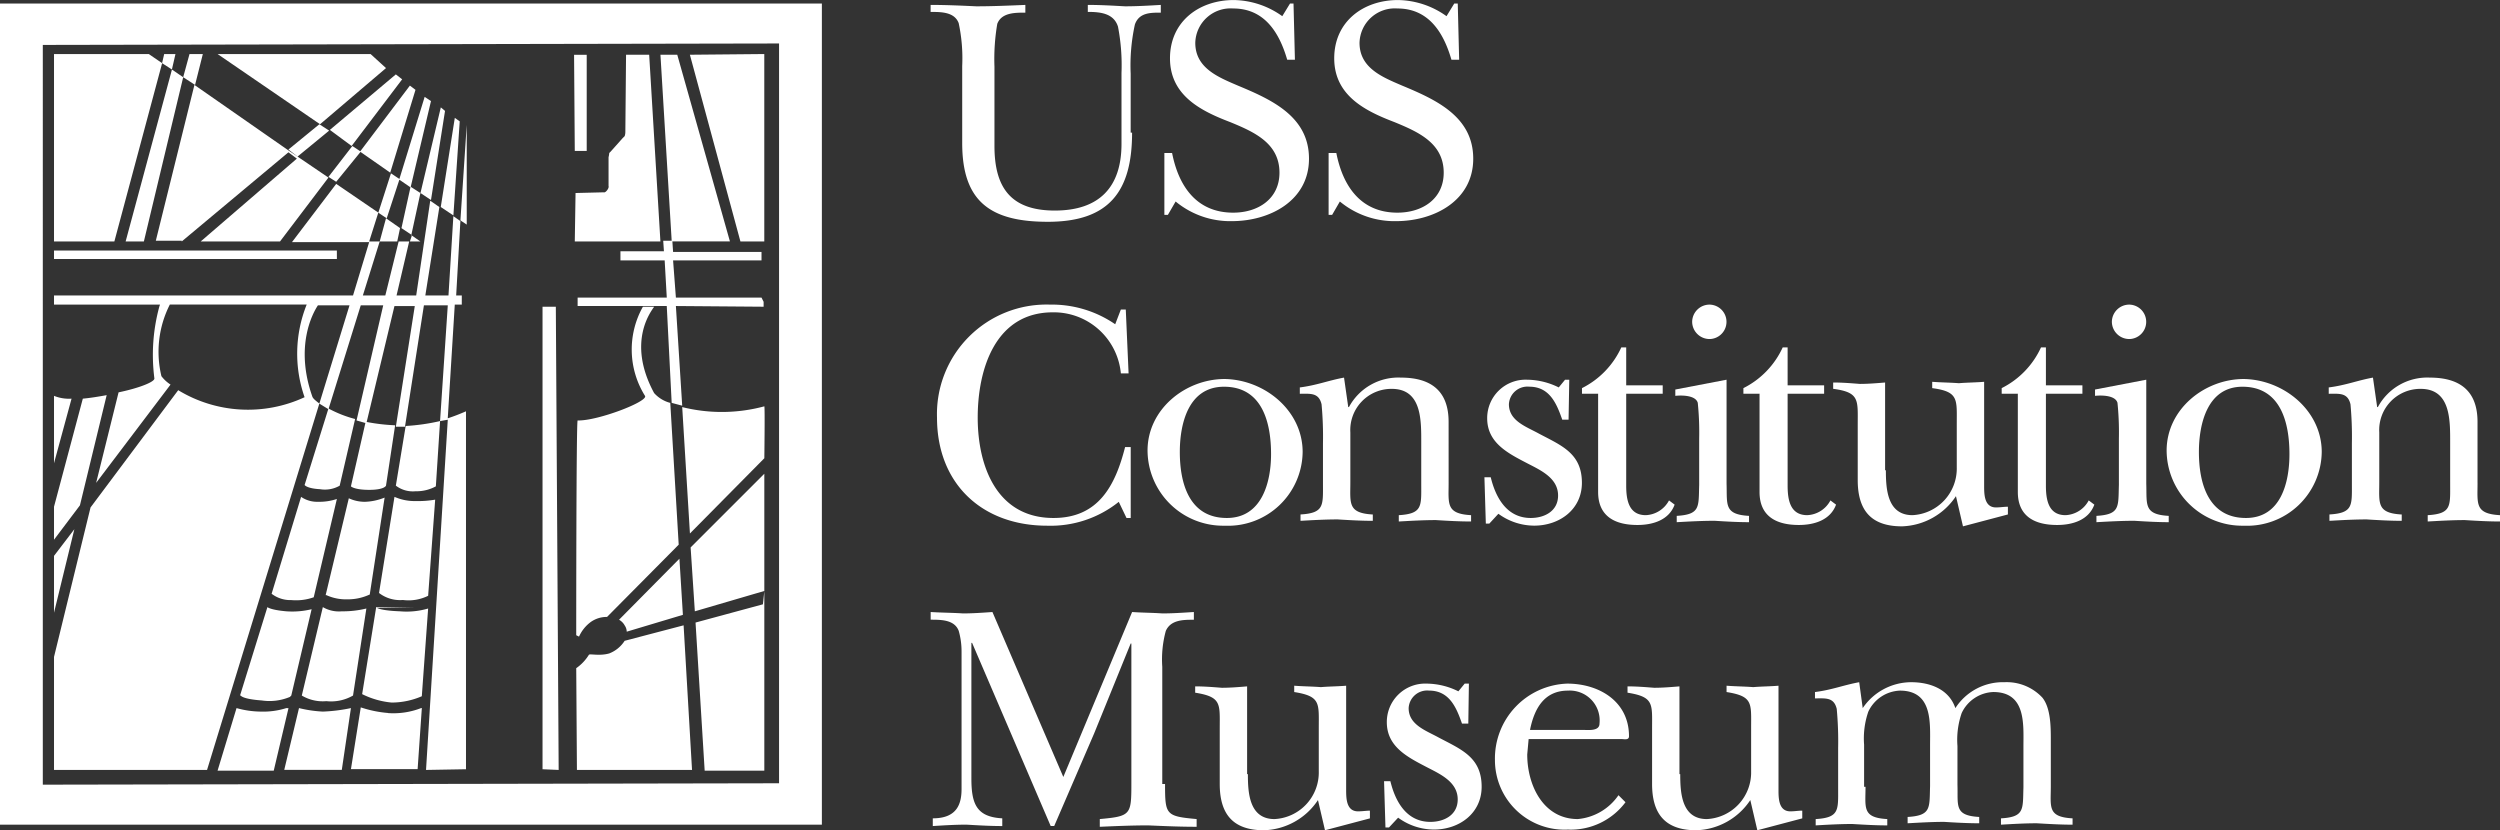 <svg xmlns="http://www.w3.org/2000/svg" viewBox="0 0 231.447 76.867"><rect x="0" y="0" width="231.447" height="76.867" fill="#333333" stroke="none"/><defs><style>.a{fill:#fff;}</style></defs><g transform="translate(0 0.1)"><g transform="translate(86.744 28.1)"><path class="a" d="M150.524,43.755h.455l.26,5.913h-.715a6.235,6.235,0,0,0-6.3-5.653c-5.328,0-6.953,5.263-6.953,9.747s1.754,9.292,7.017,9.292c4.159,0,5.718-2.989,6.628-6.563h.52v6.563h-.39l-.715-1.494a10.086,10.086,0,0,1-6.628,2.209c-6.043,0-10.2-3.9-10.2-10.006A10.14,10.14,0,0,1,143.961,43.3,10.354,10.354,0,0,1,150,45.119Z" transform="translate(-133.5 -43.3)"/><path class="a" d="M177.86,60.658a6.912,6.912,0,0,1-7.212,6.823,7,7,0,0,1-7.147-6.953c0-3.834,3.509-6.628,7.147-6.628C174.351,53.965,177.86,56.824,177.86,60.658Zm-11.371,0c0,2.859.845,6.108,4.353,6.108,3.249,0,4.094-3.314,4.094-5.913,0-2.859-.78-6.238-4.353-6.238C167.269,54.615,166.489,58.059,166.489,60.658Z" transform="translate(-144.007 -47.012)"/><path class="a" d="M198.975,63.447c0,1.949-.26,2.859,2.079,2.989v.585c-1.1,0-2.209-.065-3.249-.13-1.17,0-2.274.065-3.444.13v-.585c2.209-.13,2.079-.845,2.079-2.859V59.743c0-2.079.065-5-2.729-5a3.807,3.807,0,0,0-3.834,4.029v4.613c0,1.949-.26,2.859,2.079,2.989v.585c-1.1,0-2.209-.065-3.249-.13-1.17,0-2.274.065-3.444.13V66.37c2.209-.13,2.079-.845,2.079-2.859v-3.7a32.859,32.859,0,0,0-.13-3.639c-.26-1.1-1.04-.975-2.014-.975V54.61c1.559-.195,2.664-.65,4.094-.91l.39,2.729h.065a5.188,5.188,0,0,1,4.808-2.729c2.859,0,4.418,1.3,4.418,4.094Z" transform="translate(-151.607 -46.942)"/><path class="a" d="M211.955,67.32h-.325l-.13-4.288h.585c.455,1.884,1.494,3.769,3.7,3.769,1.3,0,2.534-.65,2.534-2.079,0-1.689-1.754-2.4-2.989-3.054-1.754-.91-3.574-1.884-3.574-4.094a3.554,3.554,0,0,1,3.7-3.574,6.69,6.69,0,0,1,2.924.715l.585-.715h.39l-.065,3.7h-.585c-.52-1.494-1.17-3.054-3.054-3.054a1.716,1.716,0,0,0-1.884,1.624c0,1.559,1.624,2.079,2.794,2.729,2.079,1.1,3.964,1.819,3.964,4.548,0,2.469-2.079,3.964-4.418,3.964a5.637,5.637,0,0,1-3.314-1.1Z" transform="translate(-160.818 -47.047)"/><path class="a" d="M225.4,53.688v-.52a7.883,7.883,0,0,0,3.639-3.769h.455v3.509h3.379v.78h-3.379V62.2c0,1.365.26,2.729,1.819,2.729a2.556,2.556,0,0,0,2.144-1.365l.52.39c-.52,1.429-2.014,1.884-3.444,1.884-2.144,0-3.639-.845-3.639-3.054v-9.1Z" transform="translate(-165.686 -45.436)"/><path class="a" d="M243.443,50.253v9.617c.065,1.949-.26,2.859,2.079,2.989v.585c-1.04,0-2.144-.065-3.184-.13-1.17,0-2.339.065-3.509.13v-.585c2.209-.13,2.014-.845,2.079-2.859V55.711a27.17,27.17,0,0,0-.13-3.314c-.195-.715-1.494-.715-2.079-.65v-.585Zm-3.184-5.328a1.609,1.609,0,0,1,1.624-1.624,1.594,1.594,0,0,1,.065,3.184A1.611,1.611,0,0,1,240.259,44.924Z" transform="translate(-170.344 -43.3)"/><path class="a" d="M248.4,53.688v-.52a7.883,7.883,0,0,0,3.639-3.769h.455v3.509h3.379v.78h-3.379V62.2c0,1.365.26,2.729,1.819,2.729a2.556,2.556,0,0,0,2.144-1.365l.52.39c-.52,1.429-2.014,1.884-3.444,1.884-2.144,0-3.639-.845-3.639-3.054v-9.1Z" transform="translate(-173.742 -45.436)"/><path class="a" d="M266.073,62.487c0,1.754.13,4.159,2.469,4.159a4.319,4.319,0,0,0,4.094-4.418V58.2c0-2.274.195-2.989-2.274-3.314V54.3c.845.065,1.624.065,2.469.13.78-.065,1.559-.065,2.339-.13v9.617c0,.78,0,2.014,1.1,2.014.39,0,.715-.065,1.1-.065v.715l-4.159,1.1-.65-2.794a6.229,6.229,0,0,1-5,2.794c-2.989,0-4.094-1.624-4.094-4.288V58.264c0-2.274.195-2.989-2.274-3.314v-.585c.845,0,1.624.065,2.469.13.78,0,1.559-.065,2.339-.13v8.122Z" transform="translate(-178.225 -47.153)"/><path class="a" d="M285.2,53.688v-.52a7.883,7.883,0,0,0,3.639-3.769h.455v3.509h3.379v.78h-3.379V62.2c0,1.365.26,2.729,1.819,2.729a2.556,2.556,0,0,0,2.144-1.365l.52.39c-.52,1.429-2.014,1.884-3.444,1.884-2.144,0-3.639-.845-3.639-3.054v-9.1Z" transform="translate(-186.63 -45.436)"/><path class="a" d="M303.243,50.253v9.617c.065,1.949-.26,2.859,2.079,2.989v.585c-1.04,0-2.144-.065-3.184-.13-1.17,0-2.339.065-3.509.13v-.585c2.209-.13,2.014-.845,2.079-2.859V55.711a27.167,27.167,0,0,0-.13-3.314c-.195-.715-1.494-.715-2.079-.65v-.585Zm-3.184-5.328a1.609,1.609,0,0,1,1.624-1.624,1.594,1.594,0,0,1,.065,3.184A1.611,1.611,0,0,1,300.059,44.924Z" transform="translate(-191.288 -43.3)"/><path class="a" d="M323.06,60.658a6.912,6.912,0,0,1-7.212,6.823,7,7,0,0,1-7.147-6.953c0-3.834,3.509-6.628,7.147-6.628C319.551,53.965,323.06,56.824,323.06,60.658Zm-11.371,0c0,2.859.845,6.108,4.353,6.108,3.249,0,4.029-3.314,4.029-5.913,0-2.859-.78-6.238-4.353-6.238C312.469,54.615,311.689,58.059,311.689,60.658Z" transform="translate(-194.861 -47.012)"/><path class="a" d="M345.575,63.447c0,1.949-.26,2.859,2.079,2.989v.585c-1.1,0-2.209-.065-3.249-.13-1.17,0-2.274.065-3.444.13v-.585c2.209-.13,2.079-.845,2.079-2.859V59.743c0-2.079.065-5-2.729-5a3.807,3.807,0,0,0-3.834,4.029v4.613c0,1.949-.26,2.859,2.079,2.989v.585c-1.1,0-2.209-.065-3.249-.13-1.17,0-2.274.065-3.444.13V66.37c2.209-.13,2.079-.845,2.079-2.859v-3.7a32.851,32.851,0,0,0-.13-3.639c-.26-1.1-1.04-.975-2.014-.975V54.61c1.559-.195,2.664-.65,4.094-.91l.39,2.729h.065a5.188,5.188,0,0,1,4.808-2.729c2.859,0,4.418,1.3,4.418,4.094v5.653Z" transform="translate(-202.951 -46.942)"/></g><g transform="translate(86.159 56.56)"><path class="a" d="M154.3,103.019c0,2.859.065,2.989,2.924,3.249v.715c-1.559,0-2.989-.065-4.483-.13-1.494,0-2.989.065-4.483.13v-.715c2.859-.26,2.924-.39,2.924-3.249v-13h-.065l-3.379,8.317-3.7,8.577h-.325l-7.277-16.959h-.065V102.5c0,2.339.455,3.574,2.859,3.7v.715c-1.1,0-2.209-.065-3.314-.13-1.04,0-2.079.065-3.119.13V106.2c2.274,0,2.664-1.365,2.664-2.729V90.8a7.041,7.041,0,0,0-.26-1.949c-.39-1.04-1.624-1.04-2.6-1.04V87.1c1.04.065,2.014.065,2.989.13.91,0,1.819-.065,2.729-.13l6.563,15.27,6.368-15.27c.91.065,1.884.065,2.794.13.975,0,1.884-.065,2.924-.13v.715c-.975,0-2.144,0-2.6,1.04a10.03,10.03,0,0,0-.325,3.314v10.851Z" transform="translate(-132.6 -87.1)"/><path class="a" d="M175.173,105.787c0,1.754.13,4.159,2.469,4.159a4.319,4.319,0,0,0,4.094-4.418V101.5c0-2.274.195-2.924-2.274-3.314V97.6c.845.065,1.624.065,2.469.13.78-.065,1.559-.065,2.339-.13v9.617c0,.78,0,2.014,1.1,2.014.39,0,.78-.065,1.1-.065v.715l-4.159,1.1-.65-2.794a6.228,6.228,0,0,1-5,2.794c-2.989,0-4.094-1.624-4.094-4.288v-5.133c0-2.274.195-2.924-2.274-3.314v-.585c.845,0,1.624.065,2.469.13.78,0,1.559-.065,2.339-.13v8.122Z" transform="translate(-145.804 -90.777)"/><path class="a" d="M197.655,110.62h-.325l-.13-4.288h.585c.455,1.884,1.494,3.769,3.7,3.769,1.3,0,2.534-.65,2.534-2.079,0-1.689-1.754-2.4-2.989-3.054-1.754-.91-3.574-1.884-3.574-4.094a3.554,3.554,0,0,1,3.7-3.574,6.69,6.69,0,0,1,2.924.715l.585-.715h.39L205,101h-.585c-.52-1.494-1.17-3.054-3.054-3.054a1.716,1.716,0,0,0-1.884,1.624c0,1.559,1.624,2.079,2.794,2.729,2.079,1.1,3.964,1.819,3.964,4.548,0,2.469-2.079,3.964-4.418,3.964a5.637,5.637,0,0,1-3.314-1.1Z" transform="translate(-155.225 -90.672)"/><path class="a" d="M225.086,108.281a6.324,6.324,0,0,1-5.328,2.534A6.443,6.443,0,0,1,213,104.382a6.937,6.937,0,0,1,6.693-7.082c2.924,0,5.718,1.624,5.718,4.873,0,.39-.455.26-.715.26h-8.577l-.13,1.429c0,2.859,1.494,5.978,4.678,5.978a5.119,5.119,0,0,0,3.769-2.209Zm-3.9-6.693c.455,0,1.494.13,1.494-.585a2.766,2.766,0,0,0-2.924-3.054c-2.209,0-3.119,1.689-3.509,3.639Z" transform="translate(-160.759 -90.672)"/><path class="a" d="M236.773,105.787c0,1.754.13,4.159,2.469,4.159a4.319,4.319,0,0,0,4.094-4.418V101.5c0-2.274.195-2.924-2.274-3.314V97.6c.845.065,1.624.065,2.469.13.78-.065,1.559-.065,2.339-.13v9.617c0,.78,0,2.014,1.1,2.014.39,0,.715-.065,1.1-.065v.715l-4.159,1.1-.65-2.794a6.228,6.228,0,0,1-5,2.794c-2.989,0-4.094-1.624-4.094-4.288v-5.133c0-2.274.195-2.924-2.274-3.314v-.585c.845,0,1.624.065,2.469.13.78,0,1.559-.065,2.339-.13v8.122Z" transform="translate(-167.378 -90.777)"/><path class="a" d="M263.278,106.782c0,1.949-.325,2.859,2.014,2.989v.585c-1.1,0-2.144-.065-3.249-.13-1.1,0-2.274.065-3.379.13v-.585c2.209-.13,2.079-.845,2.079-2.859v-3.7a32.851,32.851,0,0,0-.13-3.639c-.26-1.1-1.04-.975-2.014-.975V98.01c1.559-.195,2.664-.65,4.094-.91l.325,2.4a5.434,5.434,0,0,1,4.483-2.4c1.754,0,3.509.65,4.094,2.4a5.229,5.229,0,0,1,4.548-2.4,4.519,4.519,0,0,1,3.509,1.429c.78.975.78,2.729.78,3.964v4.223c0,1.949-.325,2.859,2.014,2.989v.585c-1.1,0-2.209-.065-3.314-.13-1.1,0-2.209.065-3.314.13v-.585c2.209-.13,2.014-.845,2.079-2.859v-3.769c0-2.079.26-5.068-2.794-5.068a3.376,3.376,0,0,0-2.924,1.949,7.589,7.589,0,0,0-.39,3.054v3.574c.065,1.949-.325,2.859,2.014,2.989v.585c-1.1,0-2.209-.065-3.249-.13-1.1,0-2.209.065-3.379.13v-.585c2.209-.13,2.014-.845,2.079-2.859v-3.769c0-2.079.26-5.068-2.794-5.068a3.376,3.376,0,0,0-2.924,1.949,7.589,7.589,0,0,0-.39,3.054v3.9Z" transform="translate(-176.729 -90.602)"/></g><g transform="translate(86.159 -0.1)"><path class="a" d="M151.248,12.426c0,5.458-2.144,8.252-7.8,8.252-5.328,0-7.927-1.884-7.927-7.277V6.253a15.567,15.567,0,0,0-.325-3.964c-.39-1.04-1.624-1.04-2.6-1.04V.6c1.429,0,2.859.065,4.223.13,1.494,0,2.989-.065,4.548-.13v.715c-.975,0-2.209,0-2.6,1.04a19.359,19.359,0,0,0-.26,3.964V13.66c0,3.834,1.494,5.978,5.588,5.978s6.173-2.144,6.173-6.173V6.9a18.808,18.808,0,0,0-.325-4.288c-.39-1.235-1.624-1.365-2.794-1.365V.6c1.17,0,2.274.065,3.444.13,1.1,0,2.209-.065,3.314-.13v.715c-.975,0-2.014,0-2.4,1.1a17.7,17.7,0,0,0-.39,4.548v5.458Z" transform="translate(-132.6 -0.145)"/><path class="a" d="M165.9,14.065h.715c.585,2.989,2.209,5.523,5.653,5.523,2.339,0,4.288-1.3,4.288-3.7,0-2.729-2.339-3.769-4.548-4.678-2.729-1.04-5.588-2.469-5.588-5.913,0-3.379,2.664-5.393,5.913-5.393a7.89,7.89,0,0,1,4.483,1.494l.715-1.17h.325l.13,5.2h-.715c-.715-2.469-2.079-4.743-5-4.743a3.269,3.269,0,0,0-3.509,3.184c0,2.339,2.144,3.184,3.964,3.964,3.119,1.3,6.563,2.859,6.563,6.758s-3.639,5.783-7.147,5.783a7.932,7.932,0,0,1-5.2-1.819l-.715,1.235H165.9Z" transform="translate(-144.263 0.1)"/><path class="a" d="M189.3,14.065h.715c.585,2.989,2.209,5.523,5.653,5.523,2.339,0,4.288-1.3,4.288-3.7,0-2.729-2.339-3.769-4.548-4.678-2.729-1.04-5.588-2.469-5.588-5.913,0-3.379,2.664-5.393,5.913-5.393a7.89,7.89,0,0,1,4.483,1.494l.715-1.17h.325l.13,5.2h-.715c-.715-2.469-2.079-4.743-5-4.743a3.269,3.269,0,0,0-3.509,3.184c0,2.339,2.144,3.184,3.964,3.964,3.119,1.3,6.563,2.859,6.563,6.758s-3.639,5.783-7.147,5.783a7.932,7.932,0,0,1-5.2-1.819l-.715,1.235H189.3V14.065Z" transform="translate(-152.458 0.1)"/></g><g transform="translate(0 0.225)"><path class="a" d="M43.21,11.641h0l-.585,8.837.585.39ZM37.037,56.67c-1.819-.065-2.144-.325-2.144-.325h3.574l-3.639-.065-1.3,8.057a7.691,7.691,0,0,0,2.729.78,7.042,7.042,0,0,0,2.794-.585l.585-8.122A7.074,7.074,0,0,1,37.037,56.67Zm27.29,0,6.433-1.884-.13,1.235L64.392,57.71l.845,13.71H70.76V43.934l-6.823,6.823Zm-6.5,1.3a1.048,1.048,0,0,1,.195.585l5.2-1.559L62.9,51.8,57.31,57.45A1.33,1.33,0,0,1,57.829,57.969ZM53.476,39c-.13,0-.13,19.883-.13,19.883l.26.13a3.411,3.411,0,0,1,1.1-1.365A2.552,2.552,0,0,1,56.2,57.19L62.833,50.5l-.78-13.125a3.05,3.05,0,0,1-1.494-.91c-2.6-4.808-.195-7.667,0-7.992h-1.04a8.1,8.1,0,0,0,.195,8.252C60.039,37.242,55.3,39.061,53.476,39Zm9.682-1.235.715,11.7L70.76,42.5v.13s.065-4.938,0-4.938A15.083,15.083,0,0,1,63.157,37.762Zm-11.7-9.292H50.227V71.29l1.494.065Zm2.859-14.425v-8.9h-1.17l.065,8.9ZM61.4,22.362l.065.975H57.44v.845h4.094l.195,3.444H53.476v.78h8.252l.455,8.967.975.26-.585-9.227,8.122.065v-.455l-.195-.39H62.573l-.26-3.444H70.5V23.4H62.313l-.065-.975h5.328L62.7,5.143H61.143l1.04,17.219Zm-8.187.065h7.927L60.1,5.143H57.959l-.065,7.147a1.143,1.143,0,0,1-.065.39l-.195.195-1.1,1.235-.13.13a2.3,2.3,0,0,1-.065.39v2.664s.065.13-.13.39-.325.195-.325.195l-2.6.065Zm17.544,0V5.078l-6.888.065,4.678,17.284ZM57.829,59.4a2.966,2.966,0,0,1-1.429,1.17c-.91.26-1.819,0-1.884.13a4.187,4.187,0,0,1-1.17,1.235V61.8l.065,9.552H64.067l-.78-13.385ZM40.351,45.1l.39-6.043a18.787,18.787,0,0,1-3.184.455l-.91,5.523a2.585,2.585,0,0,0,1.819.52A3.757,3.757,0,0,0,40.351,45.1Zm-6.693,1.429a3.461,3.461,0,0,1-1.365-.325l-2.144,8.967h.065a4.375,4.375,0,0,0,1.949.39,4.761,4.761,0,0,0,2.079-.455v-.065l1.365-8.9h0A5.251,5.251,0,0,1,33.658,46.534Zm-7.147,19.1a7.1,7.1,0,0,1-2.339.325,8.517,8.517,0,0,1-2.274-.325L20.143,71.42h5.2l1.365-5.783Zm3.379-9.357L27.94,64.467a3.774,3.774,0,0,0,2.274.52,4.055,4.055,0,0,0,2.469-.52l1.235-8.057a9.092,9.092,0,0,1-2.274.26A2.936,2.936,0,0,1,29.889,56.28Zm5.2-1.3h0a3.188,3.188,0,0,0,2.209.65,4.092,4.092,0,0,0,2.339-.39h0l.65-8.9a9.4,9.4,0,0,1-1.819.13,4.576,4.576,0,0,1-1.949-.39Zm-2.6,10.656a15.079,15.079,0,0,1-2.6.325,11.441,11.441,0,0,1-2.209-.325l-1.365,5.718h5.328l.845-5.718Zm3.444.455a10.619,10.619,0,0,1-2.534-.52l-.91,5.718h6.173l.39-5.653h-.065A7.081,7.081,0,0,1,35.932,66.092Zm-5.523-28.2L28.2,44.974s.195.325,1.429.39a2.755,2.755,0,0,0,1.819-.325h0l1.429-6.173A10.867,10.867,0,0,1,30.409,37.892ZM24.756,56.28l-2.534,8.187h.065s.13.325,1.949.455a4.869,4.869,0,0,0,2.6-.325l.13-.13,1.884-7.992h0a7.594,7.594,0,0,1-2.339.195C25.016,56.54,24.756,56.28,24.756,56.28Zm.39-1.235a2.85,2.85,0,0,0,1.819.585,4.879,4.879,0,0,0,2.079-.26l2.144-9.1h0a5.141,5.141,0,0,1-1.754.26,2.622,2.622,0,0,1-1.559-.455ZM32.488,45.1c.065.065.455.325,1.689.325,1.429,0,1.559-.39,1.559-.39h0l.845-5.588a17.446,17.446,0,0,1-2.729-.325Zm9.487-25.081.585-8.707-.455-.325-1.3,8.252ZM5,36.722V42.96l1.624-5.978A3.683,3.683,0,0,1,5,36.722Zm26.186-13.45H5v.78H31.189ZM15.01,5.923l-1.235-.845H5V22.427h5.588ZM29.564,37.437c-.325-.26-.585-.455-.65-.65-1.624-4.613,0-7.667.52-8.447h2.924l-2.794,9.1.845.52L33.4,28.34h2.079L33.008,39l.91.26,2.6-10.851H38.4L36.647,39.581h.845L39.246,28.34h2.209L40.74,39.061l.715-.13L39.441,71.355l3.7-.065V38.152a18.018,18.018,0,0,1-1.689.65l.65-10.526h.65V27.43h-.52l.39-6.888-.65-.455L41.52,27.43H39.376l1.3-8.187-.845-.585-1.3,8.772H36.712l1.17-5h1.04l-.845-.585.845-3.9-.91-.585-.845,3.834.975.65-.195.585h-1.04l-1.235,5H33.593l1.559-5h-.975l.845-2.664.78.52,1.17-3.574,1.04.715L39.9,9.432l-.585-.39-2.339,7.6-.78-.52-1.17,3.639-3.9-2.664L27.03,22.492h7.147L32.683,27.43H5v.845h9.812l-.065.195a17.034,17.034,0,0,0-.455,6.628c.065.325-1.429.91-3.314,1.3L8.9,44.779l6.888-9.1a3.3,3.3,0,0,1-.845-.78,9.666,9.666,0,0,1,.78-6.628h12.67a12.209,12.209,0,0,0-.195,8.577,12.44,12.44,0,0,1-11.7-.65L8.382,47.053,5,60.893V71.355H19.168Zm5.588-15.01h1.624l.26-1.235-1.3-.91ZM5,51.537V56.8l1.884-7.732ZM0,.4V76.423H76.088V.4ZM72.124,72.589l-68.161.13V4.234L72.124,4.1ZM13.32,22.427l3.639-15.2-1.04-.715L11.631,22.427ZM9.876,36.657c-.715.13-1.494.26-2.209.325L5,46.988v3.054l2.4-3.184ZM32.553,13.59l4.678-6.173-.585-.455L30.539,12.1Zm-2.144,2.859.715.455L33.4,14.11l-.78-.52Zm5.718-.39,2.339-7.667L37.946,8,33.333,14.11Zm-19.3,6.368,9.876-8.252.78.585-8.9,7.667h7.342l4.483-5.913L26.77,14.045,18,7.937,14.425,22.362h2.4ZM39.9,18.594l1.3-8.252-.39-.325-1.884,7.927ZM16.244,5.078H15.2l-.195.845.91.585Zm2.534,0H17.544l-.585,2.144,1.1.715Zm16.959,1.3-1.429-1.3H20.143l9.487,6.5Zm-6.173,5.2-2.859,2.339.845.65,2.924-2.4Z" transform="translate(0 -0.4)"/></g></g></svg>